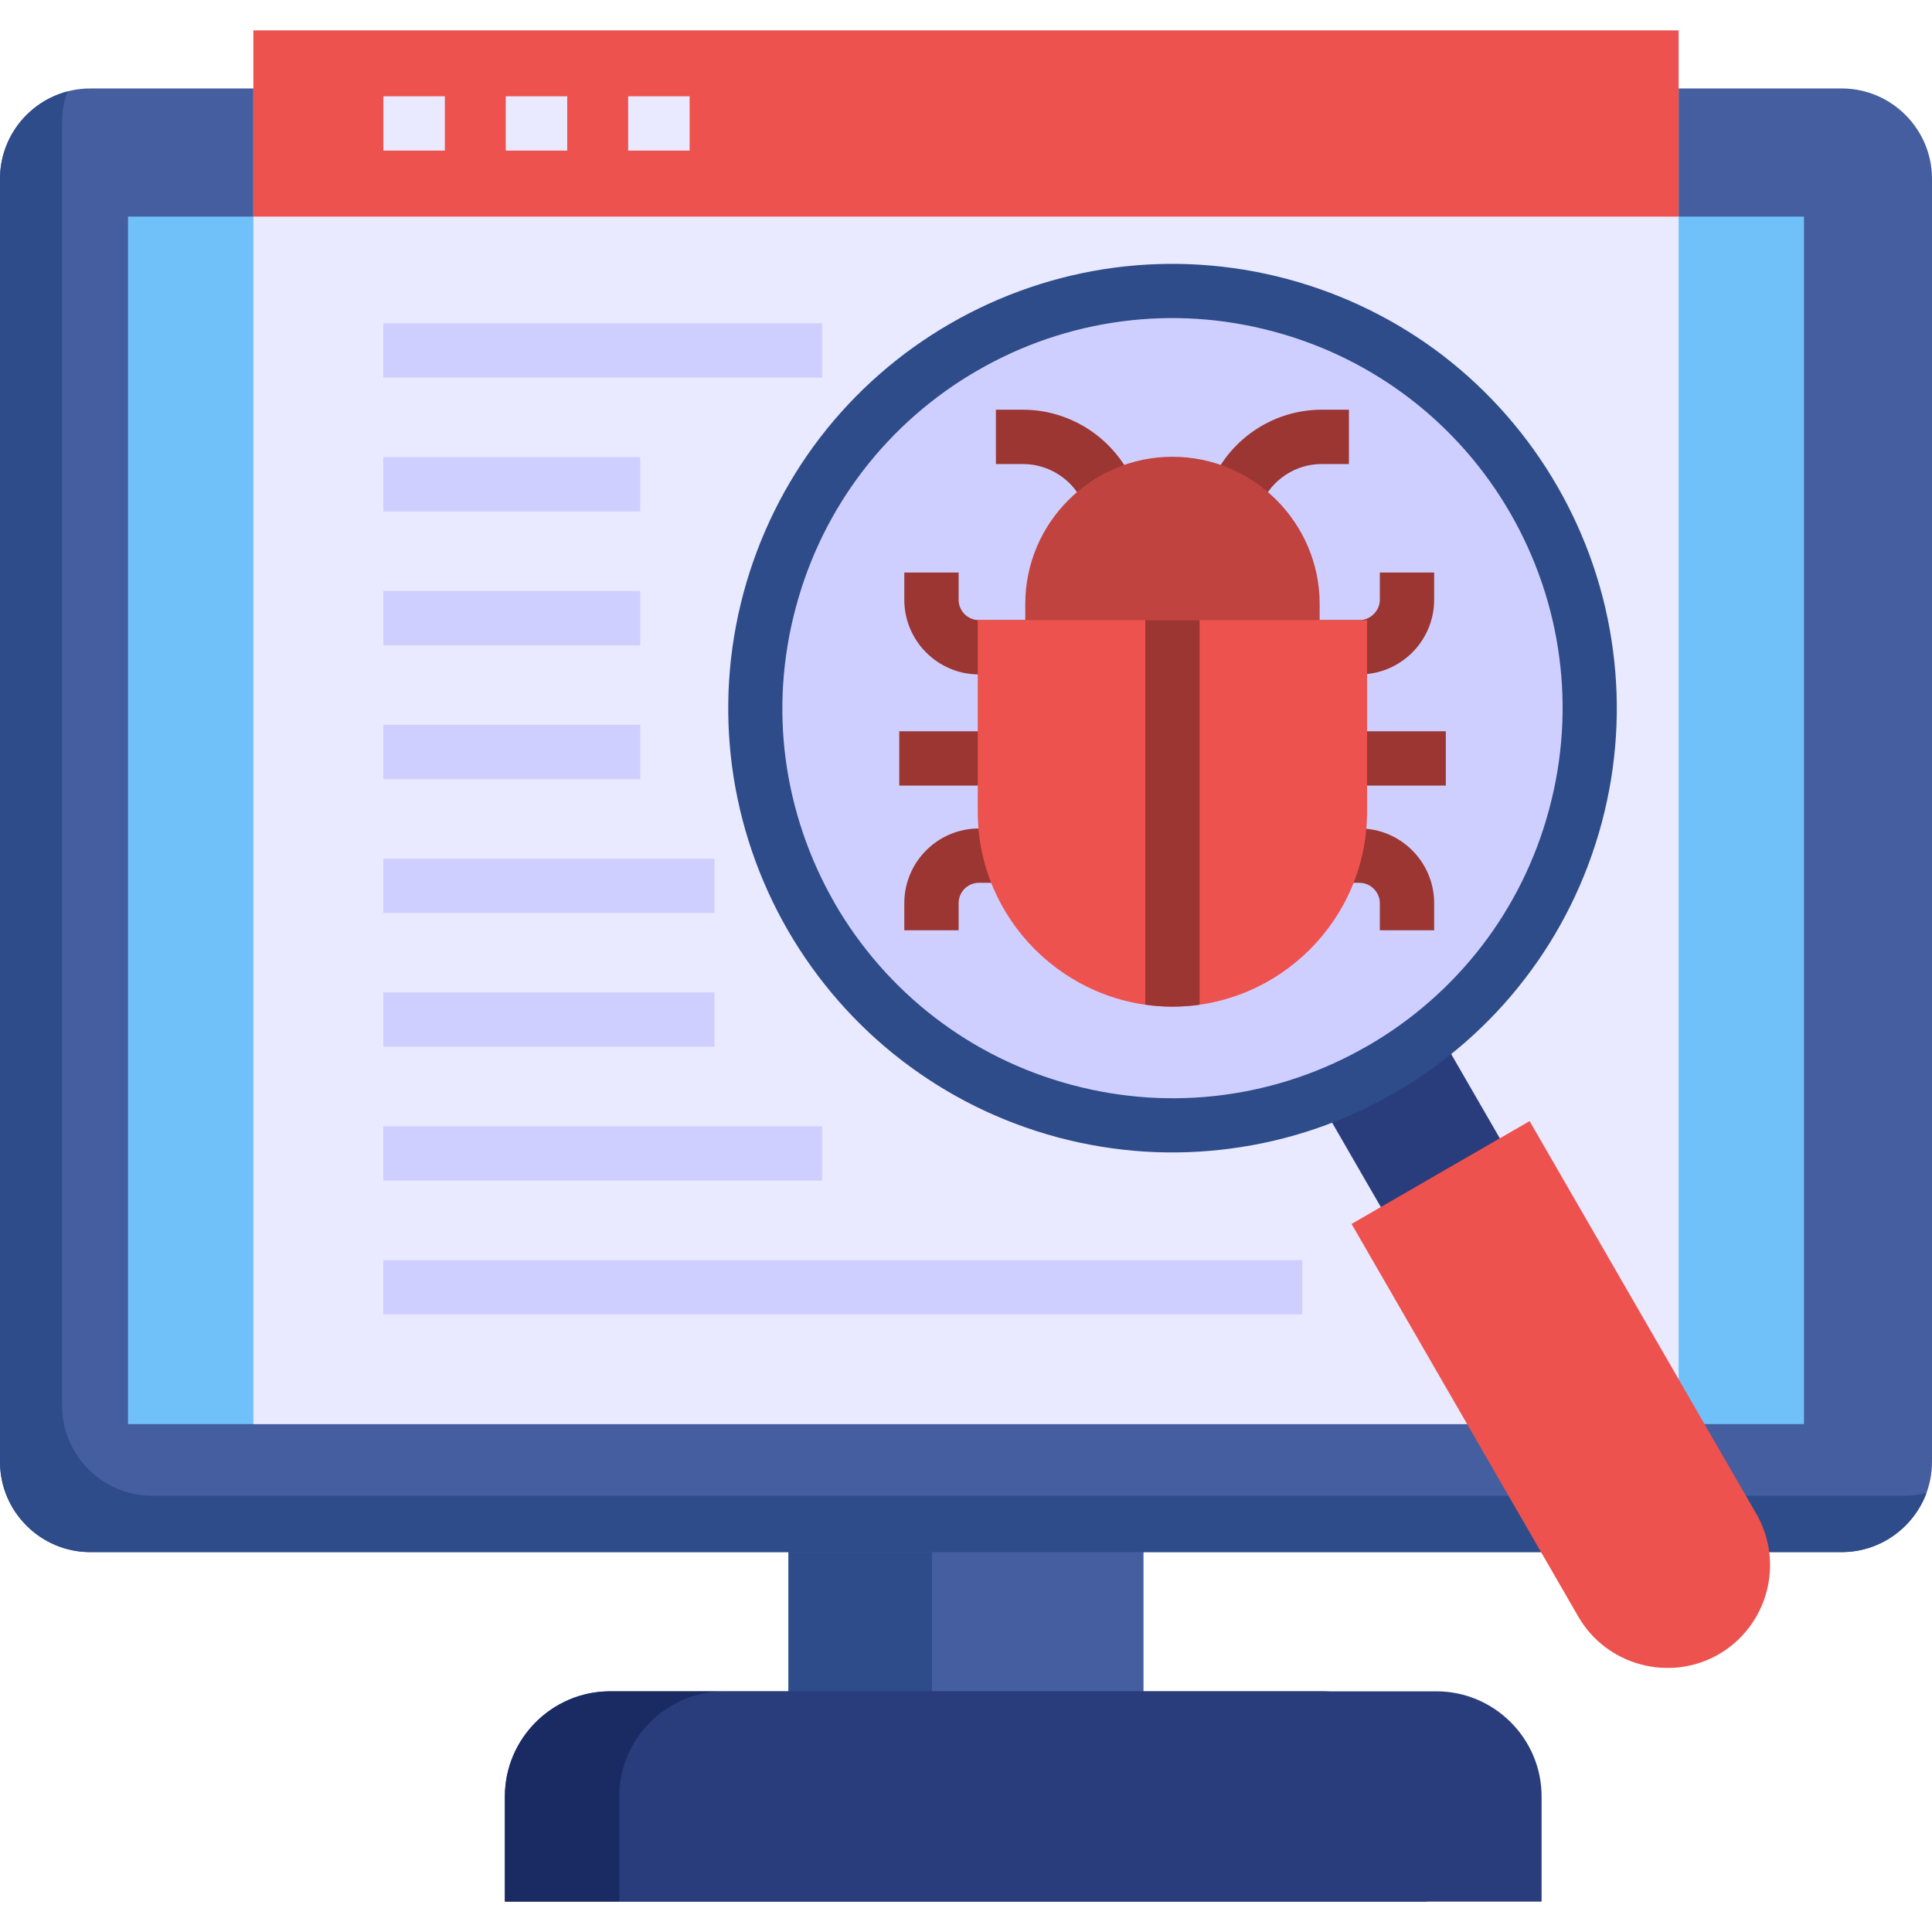 <?xml version="1.0" encoding="UTF-8"?>
<svg xmlns="http://www.w3.org/2000/svg" id="Layer_1" height="512" viewBox="0 0 512 512" width="512">
  <g>
    <g clip-rule="evenodd" fill-rule="evenodd">
      <path d="m208.962 407.825h94.077v43.891h-94.077z" fill="#445ea0"></path>
      <path d="m208.962 407.825h38.033v43.891h-38.033z" fill="#2e4c89"></path>
      <path d="m488.102 23.446h-464.204c-13.144 0-23.898 10.754-23.898 23.927v340.051c0 13.144 10.754 23.898 23.898 23.898h464.204c13.144 0 23.898-10.754 23.898-23.898v-340.051c0-13.173-10.754-23.927-23.898-23.927z" fill="#445ea0"></path>
      <path d="m33.923 57.399h444.153v320h-444.153z" fill="#70c1f9"></path>
      <path d="m133.8 503.942v-27.862c0-15.33 12.532-27.861 27.861-27.861h188.678c15.33 0 27.861 12.532 27.861 27.861v27.862z" fill="#293d7c"></path>
      <path d="m67.147 8.058h377.705v369.34h-377.705z" fill="#e9e9ff"></path>
      <path d="m67.147 8.058h377.705v49.341h-377.705z" fill="#ed524e"></path>
    </g>
    <path d="m101.596 25.515h16.291v14.398h-16.291zm32.436 14.398h16.292v-14.398h-16.292zm32.437-14.398v14.398h16.292v-14.398z" fill="#e9e9ff"></path>
    <path clip-rule="evenodd" d="m367.613 252.164h36.416v131.184h-36.416z" fill="#293d7c" fill-rule="evenodd" transform="matrix(.866 -.5 .5 .866 -107.206 235.59)"></path>
    <path d="m341.188 73.953c15.388 4.138 29.261 11.133 41.18 20.255 12.357 9.501 22.616 21.304 30.31 34.623 7.665 13.29 12.765 28.066 14.776 43.512 1.982 14.922 1.107 30.426-3.002 45.785-4.139 15.388-11.133 29.26-20.285 41.18-9.472 12.357-21.275 22.616-34.594 30.28l.029.029c-13.289 7.665-28.095 12.765-43.57 14.776-14.892 1.982-30.397 1.107-45.785-3.002-15.388-4.138-29.231-11.133-41.151-20.284-12.357-9.472-22.615-21.275-30.309-34.565-7.665-13.29-12.765-28.095-14.805-43.57-1.952-14.893-1.078-30.397 3.031-45.756 4.139-15.388 11.133-29.26 20.255-41.18 9.501-12.386 21.304-22.645 34.594-30.31 13.289-7.665 28.065-12.765 43.541-14.805 14.921-1.952 30.426-1.078 45.785 3.032z" fill="#2e4c89"></path>
    <path d="m217.88 100.066h-116.284v-14.398h116.284zm-48.204 21.07h-68.081v14.398h68.081zm0 35.469h-68.081v14.398h68.081zm0 35.467h-68.081v14.398h68.081zm19.672 35.469h-87.753v14.398h87.753zm0 35.467h-87.753v14.398h87.753zm28.532 35.469h-116.284v14.398h116.284zm-116.284 35.468v14.398h243.527v-14.398z" fill="#cfcfff"></path>
    <path d="m373.654 105.632c-10.463-8.015-22.644-14.164-36.167-17.778-13.552-3.643-27.162-4.401-40.219-2.681-13.552 1.778-26.521 6.237-38.208 12.998-11.687 6.732-22.033 15.738-30.368 26.579-8.015 10.463-14.164 22.645-17.778 36.167-3.643 13.552-4.43 27.162-2.71 40.219 1.807 13.552 6.266 26.521 12.998 38.208v.029c6.733 11.628 15.738 22.004 26.608 30.339 10.463 8.015 22.616 14.164 36.168 17.778 13.552 3.643 27.162 4.401 40.219 2.681 13.551-1.778 26.521-6.237 38.208-12.998h.029c11.628-6.703 21.974-15.709 30.339-26.579 8.014-10.463 14.164-22.645 17.777-36.168 3.643-13.552 4.401-27.162 2.681-40.218-1.778-13.581-6.266-26.55-12.998-38.237-6.703-11.629-15.709-22.004-26.579-30.339z" fill="#cfcfff"></path>
    <path clip-rule="evenodd" d="m164.109 503.942v-27.862c0-15.33 12.532-27.861 27.862-27.861h188.706c15.33 0 27.862 12.532 27.862 27.861v27.862z" fill="#293d7c" fill-rule="evenodd"></path>
    <path clip-rule="evenodd" d="m133.8 503.942v-27.862c0-15.33 12.532-27.861 27.861-27.861h30.31c-15.33 0-27.862 12.532-27.862 27.861v27.862z" fill="#1a2b63" fill-rule="evenodd"></path>
    <path clip-rule="evenodd" d="m17.924 24.233c-10.288 2.652-17.924 12.037-17.924 23.14v340.051c0 13.144 10.754 23.898 23.898 23.898h464.204c10.259 0 19.06-6.557 22.441-15.679-1.924.495-3.934.758-6.004.758h-464.204c-13.144 0-23.898-10.754-23.898-23.898v-340.051c0-2.885.525-5.654 1.487-8.219z" fill="#2e4c89" fill-rule="evenodd"></path>
    <path clip-rule="evenodd" d="m358.178 324.357 47.184-27.249 60.095 104.102c7.49 12.969 3.002 29.697-9.967 37.187-12.969 7.49-29.727 3.002-37.217-9.967z" fill="#ed524e" fill-rule="evenodd"></path>
    <path d="m259.41 219.555h13.349v14.398h-13.349c-2.957 0-5.363 2.419-5.363 5.392v7.199h-14.398v-7.199c0-10.913 8.865-19.79 19.761-19.79zm100.867 0h-10.988v14.398h10.988c2.923 0 5.391 2.469 5.391 5.392v7.199h14.398v-7.199c0-10.913-8.878-19.79-19.789-19.79zm-12.387-25.763v14.398h35.265v-14.398zm-109.581 14.398h35.206v-14.398h-35.206zm49.122-74.034 2.585 6.718 13.436-5.171-2.585-6.718c-4.698-12.207-16.65-20.409-29.742-20.409h-7.199v14.398h7.199c7.18 0 13.732 4.493 16.306 11.182zm46.896-.791c2.815-6.313 9.076-10.392 15.953-10.392h7.199v-14.398h-7.199c-12.552 0-23.975 7.429-29.102 18.926l-2.932 6.574 13.149 5.864zm-74.917 45.361h100.867c10.911 0 19.789-8.878 19.789-19.79v-7.199h-14.398v7.199c0 2.923-2.468 5.392-5.391 5.392h-100.867c-2.957 0-5.363-2.419-5.363-5.392v-7.199h-14.398v7.199c0 10.912 8.865 19.79 19.761 19.79z" fill="#9c3633"></path>
    <path d="m271.708 178.725v-18.681c0-10.725 4.372-20.488 11.454-27.541 7.053-7.082 16.816-11.454 27.541-11.454 10.754 0 20.488 4.372 27.57 11.454 7.053 7.053 11.454 16.816 11.454 27.541v18.681z" fill="#c0433f"></path>
    <path d="m362.288 164.328v50.827c0 14.193-5.8 27.104-15.155 36.459-9.326 9.326-22.237 15.155-36.43 15.155s-27.075-5.829-36.43-15.155c-9.355-9.355-15.155-22.237-15.155-36.459v-50.827z" fill="#ed524e"></path>
    <path d="m317.902 164.328v101.916c-2.361.35-4.751.525-7.198.525-2.448 0-4.838-.175-7.198-.525v-101.916z" fill="#9c3633"></path>
  </g>
</svg>
